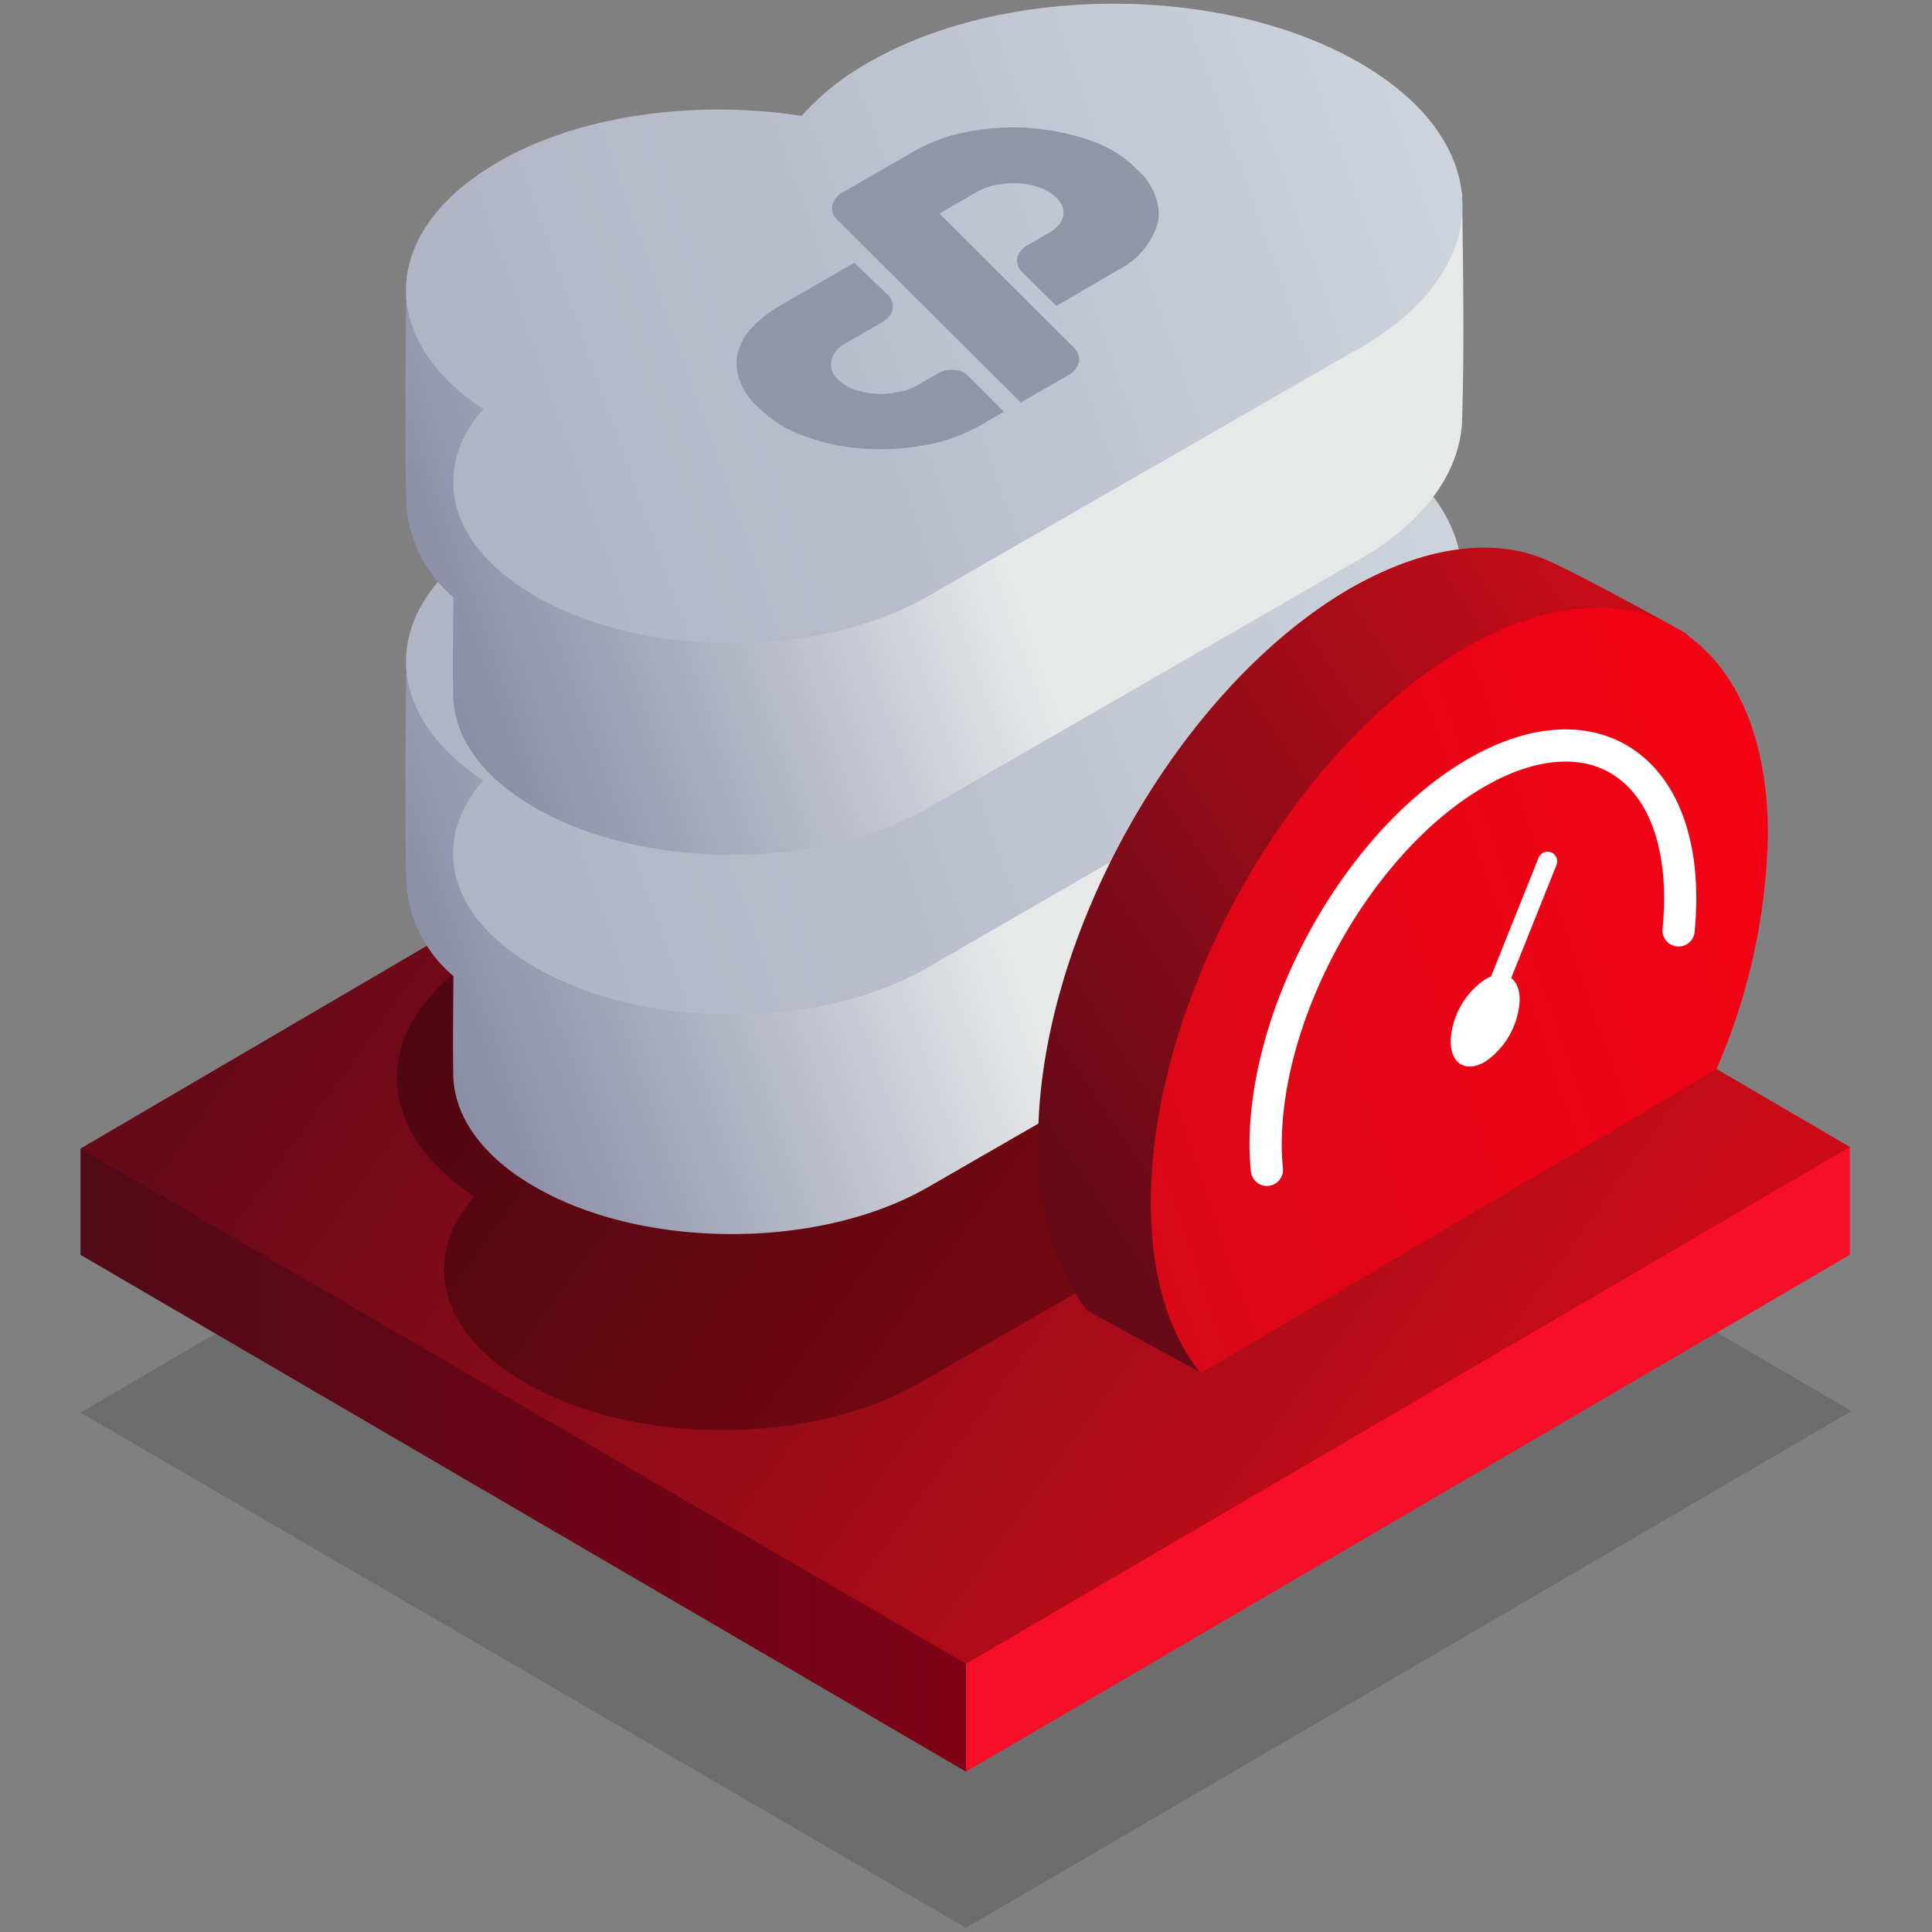 <svg id="Warstwa_1" data-name="Warstwa 1" xmlns="http://www.w3.org/2000/svg" xmlns:xlink="http://www.w3.org/1999/xlink" viewBox="0 0 120 120"><rect x="0" y="0" width="120" height="120" fill="#808080" stroke="none"/><defs><style>.cls-1{opacity:0.15;fill:url(#Gradient_bez_nazwy);}.cls-1,.cls-5{isolation:isolate;}.cls-2{fill:url(#Gradient_bez_nazwy_2);}.cls-3{fill:url(#Gradient_bez_nazwy_3);}.cls-4{fill:url(#Gradient_bez_nazwy_4);}.cls-10,.cls-11,.cls-12,.cls-13,.cls-15,.cls-5,.cls-6,.cls-7,.cls-8,.cls-9{fill-rule:evenodd;}.cls-5{opacity:0.3;fill:url(#Gradient_bez_nazwy_5);}.cls-6{fill:url(#Gradient_bez_nazwy_6);}.cls-7{fill:url(#Gradient_bez_nazwy_7);}.cls-8{fill:url(#Gradient_bez_nazwy_8);}.cls-9{fill:url(#Gradient_bez_nazwy_9);}.cls-10{fill:#9195a8;}.cls-11{fill:url(#Gradient_bez_nazwy_13);}.cls-12{fill:url(#Gradient_bez_nazwy_143);}.cls-13,.cls-14{fill:none;stroke:#fff;stroke-linecap:round;stroke-linejoin:round;}.cls-13{stroke-width:2px;}.cls-14{stroke-width:1.2px;}.cls-15{fill:#fff;}</style><linearGradient id="Gradient_bez_nazwy" x1="-2072.29" y1="48.24" x2="-2138.72" y2="0.18" gradientTransform="translate(2166.22 64)" gradientUnits="userSpaceOnUse"><stop offset="0"/><stop offset="1"/></linearGradient><linearGradient id="Gradient_bez_nazwy_2" x1="-2100.72" y1="26.69" x2="-2161.22" y2="26.69" gradientTransform="translate(2166.22 64)" gradientUnits="userSpaceOnUse"><stop offset="0" stop-color="#840016"/><stop offset="1" stop-color="#510a18"/></linearGradient><linearGradient id="Gradient_bez_nazwy_3" x1="-2278.71" y1="26.64" x2="-2277.75" y2="26.64" gradientTransform="translate(2166.22 64)" gradientUnits="userSpaceOnUse"><stop offset="0" stop-color="#fc2632"/><stop offset="1" stop-color="#f70e28"/></linearGradient><linearGradient id="Gradient_bez_nazwy_4" x1="-2072.4" y1="31.8" x2="-2138.76" y2="-16.21" gradientTransform="translate(2166.22 64)" gradientUnits="userSpaceOnUse"><stop offset="0" stop-color="#cb0c18"/><stop offset="1" stop-color="#670a18"/></linearGradient><linearGradient id="Gradient_bez_nazwy_5" x1="100.85" y1="99.83" x2="60.43" y2="85.5" gradientTransform="matrix(1, 0, 0, -1, 0, 152)" xlink:href="#Gradient_bez_nazwy"/><linearGradient id="Gradient_bez_nazwy_6" x1="87.88" y1="111.08" x2="20.96" y2="87.38" gradientTransform="matrix(1, 0, 0, -1, 0, 152)" gradientUnits="userSpaceOnUse"><stop offset="0.42" stop-color="#e7e9e9"/><stop offset="0.68" stop-color="#b1b4c3"/><stop offset="0.88" stop-color="#8f92aa"/><stop offset="0.99" stop-color="#8285a1"/></linearGradient><linearGradient id="Gradient_bez_nazwy_7" x1="88.05" y1="120.91" x2="18.31" y2="96.21" gradientTransform="matrix(1, 0, 0, -1, 0, 152)" gradientUnits="userSpaceOnUse"><stop offset="0" stop-color="#cdd3db"/><stop offset="0.59" stop-color="#b7bbca"/><stop offset="1" stop-color="#acb0c2"/></linearGradient><linearGradient id="Gradient_bez_nazwy_8" x1="87.88" y1="134.62" x2="20.97" y2="110.92" xlink:href="#Gradient_bez_nazwy_6"/><linearGradient id="Gradient_bez_nazwy_9" x1="88.05" y1="143.98" x2="18.3" y2="119.27" xlink:href="#Gradient_bez_nazwy_7"/><linearGradient id="Gradient_bez_nazwy_13" x1="66.12" y1="43.03" x2="21.79" y2="72.28" gradientTransform="translate(40.15)" gradientUnits="userSpaceOnUse"><stop offset="0" stop-color="#cb0c18"/><stop offset="0.93" stop-color="#670a18"/></linearGradient><linearGradient id="Gradient_bez_nazwy_143" x1="2.66" y1="76.31" x2="76.19" y2="51.01" gradientTransform="translate(40.15)" gradientUnits="userSpaceOnUse"><stop offset="0" stop-color="#cb0c18"/><stop offset="1" stop-color="#f70014"/></linearGradient></defs><polygon class="cls-1" points="5 87.74 60 119.74 115 87.64 60 55.54 5 87.74"/><polygon class="cls-2" points="65.5 97.74 5 71.34 5 77.94 60 110.04 65.5 97.74"/><polygon class="cls-3" points="114.9 77.94 114.9 71.24 60 92.64 60 110.04 114.9 77.94"/><polygon class="cls-4" points="5 71.34 60 103.34 114.9 71.24 60 39.14 5 71.34"/><path id="Elipsa_1_kopia_2" data-name="Elipsa 1 kopia 2" class="cls-5" d="M83.9,70.48l-.39.22h0L57.12,85.9c-6.76,3.9-17.72,3.91-24.47,0-5.44-3.13-6.5-7.83-3.19-11.59-6.69-4.4-6.39-11.11.9-15.32,5.11-3,12.35-3.92,18.87-2.91a15.23,15.23,0,0,1,4.08-3.28c8.45-4.88,22.14-4.88,30.6,0S92.35,65.57,83.9,70.48Z"/><path id="Elipsa_1_kopia_2-2" data-name="Elipsa 1 kopia 2-2" class="cls-6" d="M84.53,58.25l-.4.22h0L57.69,73.71c-6.76,3.92-17.72,3.92-24.48,0C30,71.86,28.31,69.46,28.16,67c-.05-1.71,0-5.12,0-6.38A8.21,8.21,0,0,1,25.25,55c-.13-3-.06-10.41,0-14.22,5.11-3,18,2.06,24.55,3.08a15.84,15.84,0,0,1,4.09-3.28c8.45-4.88,28.48-10,36.92-5.11.12,7.57.1,11,0,14.3C90.63,52.89,88.52,55.92,84.53,58.25Z"/><path id="Elipsa_1_kopia_2-3" data-name="Elipsa 1 kopia 2-3" class="cls-7" d="M84.46,44.6l-.39.22h0L57.68,60.06C50.92,64,40,64,33.21,60.06c-5.44-3.13-6.5-7.83-3.19-11.59-6.69-4.41-6.39-11.11.9-15.33,5.11-2.94,12.36-3.91,18.86-2.9A15.48,15.48,0,0,1,53.87,27c8.45-4.88,22.14-4.89,30.6,0S92.91,39.72,84.46,44.6Z"/><path id="Elipsa_1_kopia_2-4" data-name="Elipsa 1 kopia 2-4" class="cls-8" d="M84.53,34.7l-.4.22h0L57.69,50.16c-6.76,3.9-17.72,3.91-24.48,0-3.22-1.86-4.9-4.25-5.05-6.69-.05-1.7,0-5.12,0-6.37a8.34,8.34,0,0,1-2.91-5.62c-.13-3-.06-10.41,0-14.23,5.11-3,18,2.07,24.55,3.09a15.43,15.43,0,0,1,4.09-3.28c8.45-4.89,28.48-10,36.92-5.11.12,7.57.1,11,0,14.3C90.63,29.33,88.52,32.37,84.53,34.7Z"/><path id="Elipsa_1_kopia_2-5" data-name="Elipsa 1 kopia 2-5" class="cls-9" d="M84.53,21.58l-.4.22h0L57.69,37C50.93,40.94,40,40.94,33.21,37c-5.43-3.14-6.49-7.84-3.19-11.59-6.69-4.41-6.39-11.12.9-15.33C36,7.11,43.28,6.19,49.79,7.2a15.84,15.84,0,0,1,4.09-3.28C62.33-1,76-1,84.48,3.92S92.93,16.69,84.53,21.58Z"/><path id="Kształt_10" data-name="Kształt 10" class="cls-10" d="M48.32,19.06l4.74-2.74,2.09,2a1,1,0,0,1,.29.91,1.33,1.33,0,0,1-.72.82l-2.17,1.26a1.66,1.66,0,0,0-.89,1A1.24,1.24,0,0,0,52,23.53a3,3,0,0,0,1,.64,5.3,5.3,0,0,0,1.3.28,4.84,4.84,0,0,0,1.37-.08A3.43,3.43,0,0,0,57,23.92l1.32-.76a1.61,1.61,0,0,1,.94-.18,1.24,1.24,0,0,1,.81.31l2.28,2.29-1.48.85a10.48,10.48,0,0,1-3.44,1.22,14.61,14.61,0,0,1-3.85.21A13.06,13.06,0,0,1,50,27.1a7.48,7.48,0,0,1-2.8-1.71l-.27-.24a4,4,0,0,1-1-1.57A2.88,2.88,0,0,1,45.81,22a3.49,3.49,0,0,1,.8-1.55A7.43,7.43,0,0,1,48.32,19.06ZM63.4,25,52,13.65a1,1,0,0,1-.3-.91,1.31,1.31,0,0,1,.71-.83l4.39-2.53A10.66,10.66,0,0,1,60.2,8.17a14.62,14.62,0,0,1,7.56.57,7.33,7.33,0,0,1,2.78,1.7l.24.23a3.83,3.83,0,0,1,1,1.56,2.93,2.93,0,0,1,.13,1.63,4.79,4.79,0,0,1-2.49,2.92L65.62,19l-2.13-2.09a1,1,0,0,1-.31-.89,1.32,1.32,0,0,1,.72-.83l1.26-.73c1-.58,1.19-1.48.44-2.19a2.78,2.78,0,0,0-1-.61,4.85,4.85,0,0,0-1.31-.27,5.35,5.35,0,0,0-1.38.09,3.78,3.78,0,0,0-1.22.43l-2.34,1.35,8.37,8.35a1,1,0,0,1,.29.9,1.28,1.28,0,0,1-.68.81Z"/><path class="cls-11" d="M99.52,62.62a38.38,38.38,0,0,0,3.21-14.53c0-2.87,3.77-7.74,1.86-8.82-2.3-1.3-7.48-4.1-8.87-4.63C92.42,33.38,88.2,34,83.6,36.7,73.05,43,64.48,58.29,64.48,70.86c0,4.58,1.14,8.16,3.09,10.57l7,3.82Z"/><path class="cls-12" d="M106.6,66.43a38.52,38.52,0,0,0,3.21-14.56c0-12.61-8.58-17.72-19.16-11.42S71.48,62.09,71.48,74.7c0,4.58,1.14,8.17,3.1,10.59Z"/><path class="cls-13" d="M104.26,57.79c.06-.67.1-1.33.1-2,0-8.47-5.76-11.91-12.87-7.67s-12.88,14.53-12.88,23a15.25,15.25,0,0,0,.08,1.54"/><line class="cls-14" x1="92.16" y1="63.39" x2="96.12" y2="53.5"/><path id="Elipsa_1169" data-name="Elipsa 1169" class="cls-15" d="M92.25,60.83c1.18-.7,2.14-.13,2.14,1.28a4.92,4.92,0,0,1-2.14,3.83c-1.19.71-2.15.14-2.15-1.28A4.92,4.92,0,0,1,92.25,60.83Z"/></svg>